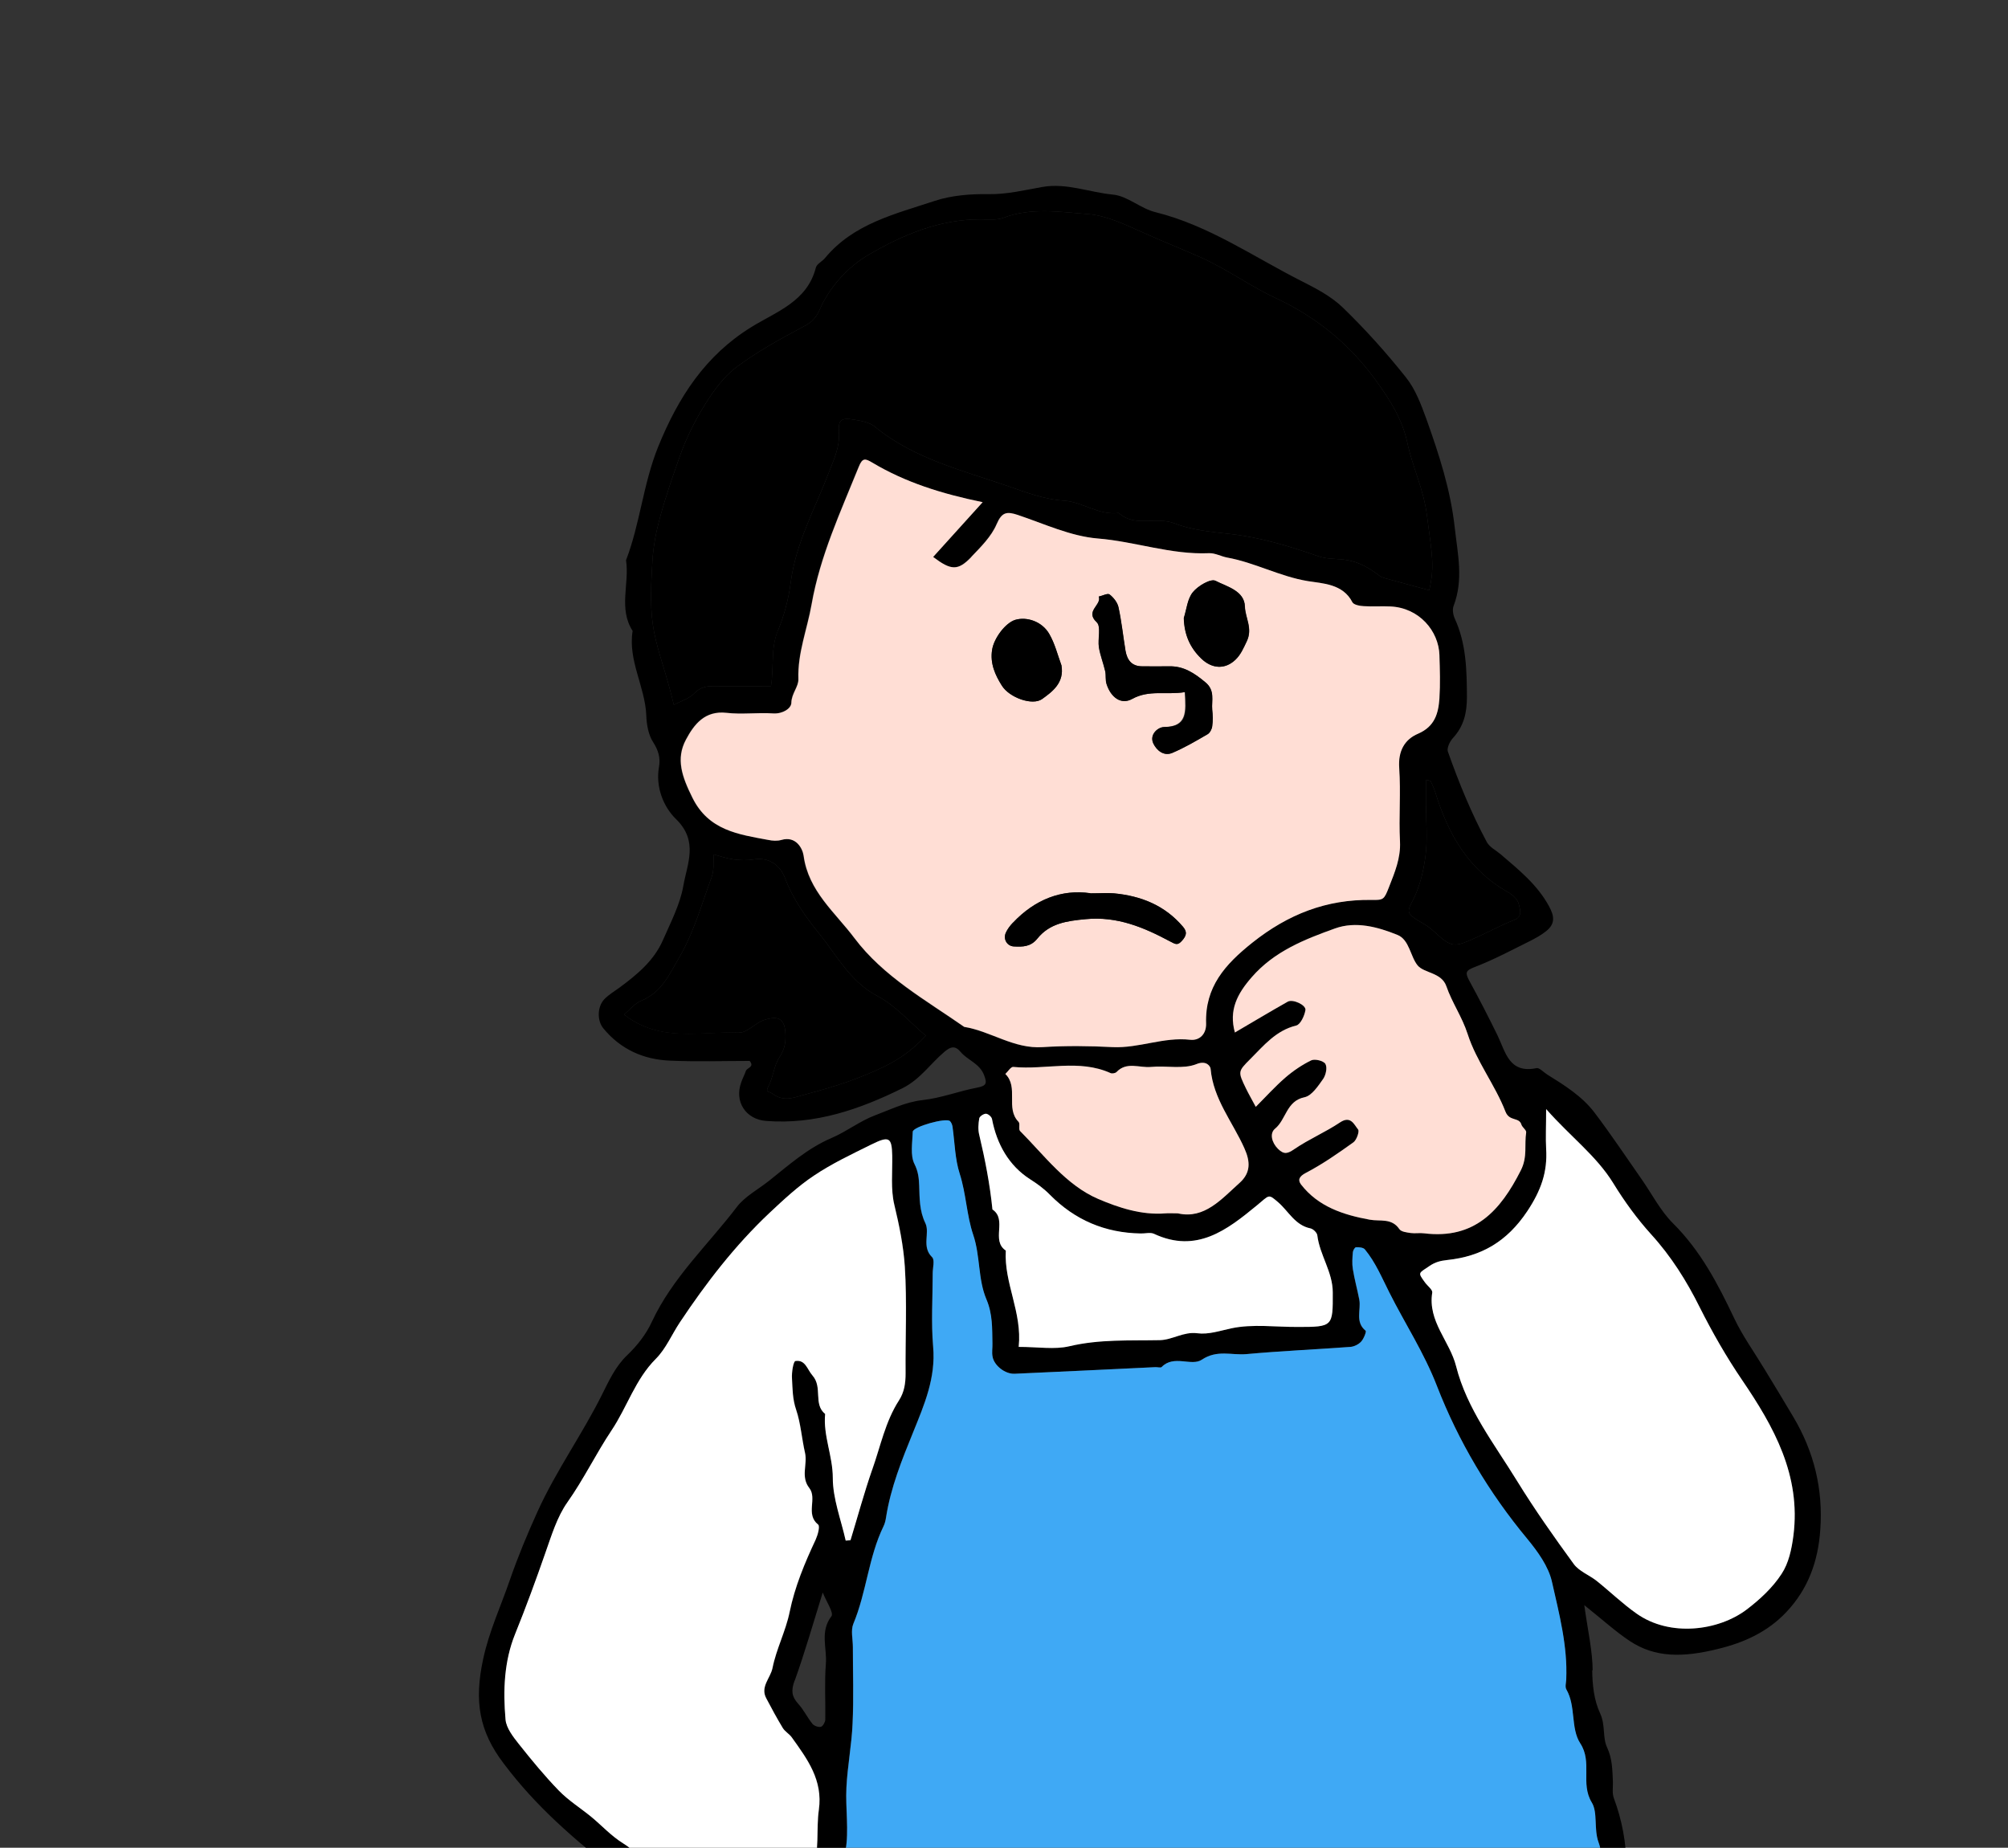 <?xml version="1.0" encoding="UTF-8"?>
<svg id="_レイヤー_2" data-name="レイヤー 2" xmlns="http://www.w3.org/2000/svg" xmlns:xlink="http://www.w3.org/1999/xlink" viewBox="0 0 133.82 123.15">
  <rect x="0" y="0" width="133.82" height="123.15" fill="#333333" stroke="none"/>
  <defs>
    <style>
      .cls-1 {
        fill: none;
      }

      .cls-2 {
        fill: #fff;
      }

      .cls-2, .cls-3, .cls-4, .cls-5 {
        fill-rule: evenodd;
      }

      .cls-4 {
        fill: #ffded5;
      }

      .cls-5 {
        fill: #3fa9f5;
      }

      .cls-6 {
        clip-path: url(#clippath);
      }
    </style>
    <clipPath id="clippath">
      <rect class="cls-1" width="133.82" height="123.15"/>
    </clipPath>
  </defs>
  <g id="_レイヤー_1-2" data-name="レイヤー 1">
    <g class="cls-6">
      <g>
        <path class="cls-3" d="M106.11,111.29c.01,1.02.12,2.03.53,2.91.36.77.15,1.61.46,2.26.36.78.35,1.51.39,2.29.01.36-.06.76.06,1.09.55,1.47.83,2.98.84,4.55,0,.34.16.67.24,1.01.21.8.64,1.62.58,2.4-.08.93.65,1.64.48,2.48-.19.99.3,1.83.51,2.7.37,1.54.75,3.08,1.2,4.6.62,2.11,1.9,4.03,1.94,6.32,1.51,2.93,1.48,6.22,2.06,9.35.55,2.98.43,6.08.52,9.14.07,2.52.01,5.04.01,7.56,0,4.45-.02,8.89.01,13.34,0,1.28-.65,2.14-1.5,2.94-1.51-.24-1.17.85-1.18,1.66-.01,2.59,0,5.19,0,7.78,0,.44.17,1-.03,1.31-.66,1.02-.49,2.13-.37,3.17.14,1.21-.5,2.23-.5,3.38,0,.92.26,1.89-.43,2.71.11,2.52-1.02,4.89-.9,7.41.02.41-.15.83-.23,1.22-.23,1.05-.36,2.22-.1,3.24.2.77,1.33.91,2.08,1.27.25.12.52.18.76.32,2.69,1.59,7.08,4.99,7.34,9.11.62.7.65,1.47.01,2.1-.61.6-1.07,1.33-1.97,1.67-2.57.98-5.27,1.41-7.95,1.69-2.71.28-5.49-.08-8.22.1-2.78.19-5.4-.57-8.07-1-1.15-.19-2.38-.5-3.5-1.2-1.31-.82-1.95-1.74-1.93-3.24.03-1.63,0-3.26,0-4.89,0-1.1-.38-2.04-.97-2.94-.22-.33-.45-.87-.33-1.16.8-1.9,1.13-3.9,1.26-5.91.14-2.16.71-4.28.5-6.48-.29-3.04.24-6.09-.39-9.17-.43-2.09-.22-4.31-.41-6.48-.19-2.14-.58-4.26-.62-6.48-2.59,0-5.1,0-7.61,0-1.04,0-1.38.19-1.65,1.18-1.29,4.88-3.81,9.24-5.78,13.84-.76,1.77-1.65,3.47-2.59,5.15-1.13,2.04-2.1,4.17-3.22,6.22-.57,1.04-1.27,2.02-2,2.95-1.04,1.33-2.16,2.59-3.22,3.83,1.17.89,2.23,1.86,3.44,2.56,1.11.63,1.76,1.79,2.81,2.34,1.38.72,1.98,1.91,2.61,3.15.64,1.26.58,2.97-.22,3.59-1.49,1.16-3.21,1.97-5.04,2.28-2.1.36-11.79-.08-14.26-.4-.07-.01-.18.03-.22,0-.66-.66-1.51-.51-2.26-.41-.92.13-1.64-.43-2.49-.47-.92-.04-1.8-.02-2.73-.38-.87-.33-1.92-.2-2.92-.46-2.23-.57-3.95-2.22-4.18-4.44-.04-.43.06-.95-.14-1.27-.62-.97-.13-2.01-.3-2.99.85-.87.28-1.95.44-2.93.17-.97.51-1.98.39-2.92-.11-.85-.12-1.47.45-2.16.52-.63.88-1.4,1.28-2.13,2.17-4,3.7-8.25,5.01-12.6.61-2.05,1.17-4.11,1.79-6.15.48-1.58,1.04-3.13,1.53-4.7.14-.47.18-.97.23-1.46,0-.04-.33-.18-.36-.15-.42.45-.76.31-1.08-.1-.26-.33-.69-.66-.72-1.02-.09-1.1-.3-2.33.08-3.28.33-.82.13-1.57.35-2.3.22-.75.5-1.45.44-2.27-.14-1.96.75-3.84.44-5.82-.02-.12.06-.27.1-.4.49-1.33.76-2.77.71-4.12-.07-2.2.72-4.3.51-6.49,0-.07-.03-.17,0-.22.71-.89.49-1.96.4-2.93-.1-1.05.39-1.95.49-2.93.14-1.35-.04-2.87.54-3.99.5-.95-.22-2.11.79-2.8,0-1.04,0-2.08,0-3.11,0-.44-.18-1.06.04-1.3.75-.79.24-1.69.4-2.52.16-.83.48-1.67.41-2.48-.11-1.27.41-2.38.62-3.55.32-1.76.41-1.95-.95-2.8-.88-.55-1.86-.94-2.69-1.54-1.05-.76-1.99-1.65-2.97-2.5-1.15-.99-2.21-2.1-3.45-2.96-1.59-1.11-3.07-2.34-4.47-3.65-1.27-1.19-2.44-2.46-3.5-3.87-1.64-2.15-1.98-4.15-1.37-6.97.4-1.86,1.18-3.52,1.78-5.27.54-1.56,1.17-3.07,1.85-4.57,1.23-2.71,2.97-5.13,4.29-7.78.47-.94.9-1.89,1.7-2.65.65-.62,1.25-1.39,1.62-2.2,1.37-2.94,3.74-5.13,5.66-7.65.54-.71,1.42-1.17,2.15-1.75,1.32-1.05,2.57-2.17,4.16-2.85,1.01-.43,1.9-1.14,2.92-1.52,1.02-.38,2.01-.88,3.15-1.01,1.23-.13,2.42-.6,3.64-.83.61-.12.68-.27.46-.84-.3-.78-1.09-.98-1.56-1.54-.37-.44-.67-.36-1.09,0-.93.79-1.6,1.82-2.77,2.41-2.89,1.43-5.83,2.44-9.1,2.19-1.35-.1-2.14-1.28-1.66-2.58.09-.26.22-.5.31-.76.08-.21.59-.25.25-.66-1.76,0-3.54.06-5.31-.02-1.76-.07-3.29-.75-4.44-2.15-.43-.52-.41-1.45.07-1.95.29-.3.67-.52,1.01-.77,1.16-.86,2.28-1.78,2.88-3.14.52-1.19,1.15-2.39,1.37-3.64.25-1.46,1.03-2.97-.49-4.45-.82-.8-1.38-2.12-1.13-3.5.1-.56-.04-1.08-.39-1.62-.32-.49-.44-1.18-.46-1.79-.08-1.92-1.23-3.66-.91-5.63-.96-1.49-.2-3.15-.44-4.71.94-2.45,1.14-5.08,2.14-7.56,1.35-3.32,3.15-6.09,6.21-7.98,1.68-1.04,3.72-1.7,4.3-3.96.06-.25.42-.41.61-.64,1.9-2.3,4.69-2.94,7.31-3.81,1.12-.37,2.39-.47,3.58-.45,1.24.02,2.41-.27,3.6-.48,1.61-.28,3.13.36,4.7.51.97.09,1.84.93,2.83,1.17,3.54.88,6.5,2.95,9.67,4.56.99.5,2.02,1.03,2.8,1.78,1.51,1.46,2.93,3.04,4.24,4.69.62.78,1,1.8,1.35,2.76.84,2.36,1.61,4.7,1.89,7.25.2,1.78.59,3.46-.08,5.21-.09.24-.03.59.08.84.77,1.67.8,3.44.81,5.23,0,1.06-.21,1.95-.94,2.74-.2.22-.41.66-.33.89.73,2.07,1.56,4.1,2.6,6.04.18.33.6.54.91.8,1.2,1.03,2.43,2.01,3.22,3.45.39.7.42,1.2-.18,1.68-.32.26-.69.46-1.06.65-1.23.61-2.44,1.26-3.72,1.75-.6.23-.62.38-.35.89.66,1.21,1.29,2.43,1.89,3.66.54,1.12.77,2.56,2.6,2.18.19-.04.46.27.7.42,1.16.72,2.33,1.45,3.16,2.54,1.1,1.45,2.11,2.97,3.16,4.47.68.98,1.24,2.08,2.07,2.91,1.84,1.83,2.99,4.03,4.08,6.33.56,1.18,1.34,2.26,2.02,3.39.65,1.07,1.3,2.13,1.93,3.2,1.37,2.31,1.98,4.79,1.79,7.49-.14,2.11-.81,3.97-2.27,5.51-1.24,1.31-2.78,2.02-4.55,2.45-2.33.58-4.2.59-5.88-.53-.95-.63-1.8-1.41-3.03-2.39.24,1.72.55,3.05.56,4.38ZM114.59,178.14c-.86-6.74-.26-13.51-.44-20.26-.62-1.68-.15-3.48-.51-5.14-.64-2.97-.7-6.1-2.11-8.89-.02-2.29-1.45-4.15-1.95-6.32-.36-1.53-.83-3.06-1.17-4.61-.18-.81-.81-1.56-.49-2.47.32-.91-.48-1.61-.46-2.48.02-.85-.35-1.65-.52-2.46-.19-.91-.11-1.88-.41-2.7-.34-.92-.04-2-.46-2.68-.77-1.27.06-2.67-.76-3.93-.66-1.01-.28-2.47-.93-3.6-.1-.17-.02-.44-.01-.66.1-2.23-.47-4.38-.95-6.51-.23-1.03-.95-2.02-1.64-2.86-2.56-3.08-4.59-6.5-6.02-10.18-.86-2.23-2.13-4.16-3.18-6.25-.5-.99-.92-2.01-1.63-2.87-.11-.13-.39-.15-.59-.14-.08,0-.2.21-.21.34-.03.37-.06.75,0,1.11.11.69.3,1.36.43,2.04.13.68-.3,1.48.42,2.07.07.05-.12.53-.29.72-.17.19-.47.34-.72.36-2.31.17-4.62.27-6.93.48-.98.09-1.95-.31-2.97.37-.69.47-1.87-.35-2.68.49-.07.07-.29,0-.43.01-3.12.15-6.25.3-9.37.44-.63.03-1.36-.54-1.47-1.13-.06-.29,0-.59-.01-.89-.02-1,.02-1.95-.4-2.94-.57-1.34-.4-2.88-.88-4.3-.44-1.3-.47-2.73-.9-4.07-.32-.99-.33-2.09-.48-3.14-.02-.13-.08-.28-.17-.37-.27-.24-2.46.37-2.48.71-.02.73-.18,1.57.12,2.16.25.5.29.94.31,1.43.03.85.01,1.67.41,2.5.32.66-.27,1.57.45,2.27.19.18.04.71.04,1.08,0,1.63-.11,3.27.03,4.89.18,2.08-.58,3.84-1.33,5.69-.75,1.84-1.5,3.7-1.81,5.69-.03.2-.08.41-.17.59-1,2.06-1.13,4.4-2.01,6.5-.18.44-.03,1.02-.03,1.54,0,1.7.06,3.41-.02,5.11-.06,1.42-.34,2.84-.41,4.26-.07,1.4.18,2.85-.06,4.21-.44,2.52-1.01,5.04-1.78,7.48-.5,1.59-.84,3.2-1.28,4.8-.56,2.06-.79,4.16-1,6.29-.16,1.57-.12,3.17-.39,4.71-.32,1.84-.58,3.71-1.17,5.5-.04.13-.1.26-.11.4-.15,1.86-.19,3.75-.48,5.59-.25,1.59-.18,3.23-.79,4.77-.18.45-.12,1.03-.05,1.53.27,1.98-.52,3.86-.46,5.82-.74,1.05-.32,2.24-.46,3.37-.08.69-.29,1.36-.43,2.04-.13.61.31,1.34-.35,1.86-.05.04-.09.12-.09.18-.15,2.01-.32,4.02-.44,6.04-.04.66.39,1.04.89.73.82-.51,1.67-.28,2.5-.43,5.03-.93,10.11-.24,15.16-.4,1.49-.05,2.98.33,4.48.4,1.55.07,3.11,0,4.67.02,1.36.02,2.61-.5,3.92-.73.42-.07.9-.27,1.26-.14,2.5.93,5.08.17,7.6.42,1.99-.95,3.77.32,5.62.6,1.6.24,3.12,1.01,4.7,1.5.4.13.85.11,1.28.12,1.11.01,2.22-.04,3.33.02,1.09.06,2.11-.19,3.16-.43,1.02-.24,2.18.28,3.14-.47,1.83.32,3.51-.73,5.32-.42.09-2.23.81-4.26.54-6.37ZM65.47,33.47c-2.73-.56-5.15-1.32-7.36-2.64-.46-.28-.65-.34-.9.29-1.21,3-2.57,5.92-3.14,9.16-.29,1.66-.94,3.24-.88,4.98.02.51-.46.96-.47,1.59,0,.36-.58.74-1.21.7-1.03-.07-2.08.08-3.11-.04-1.45-.17-2.16.77-2.7,1.78-.69,1.28-.27,2.47.43,3.88,1.08,2.18,3.06,2.44,5.05,2.81.29.05.61.08.88,0,.97-.29,1.42.57,1.48,1.06.32,2.37,2.11,3.78,3.39,5.49,1.92,2.56,4.73,4.12,7.31,5.91,1.78.3,3.31,1.48,5.23,1.35,1.55-.1,3.11-.08,4.67,0,1.75.09,3.39-.69,5.16-.49.62.07,1.08-.38,1.06-1.08-.08-2.44,1.26-3.94,3.08-5.39,2.38-1.89,4.94-2.9,7.96-2.85.78.01.82,0,1.15-.86.38-.98.79-1.93.73-3.04-.08-1.63.06-3.27-.05-4.89-.08-1.12.34-1.91,1.26-2.29,1.11-.47,1.36-1.35,1.42-2.35.07-.96.04-1.93,0-2.89-.04-1.61-1.35-3.16-3.26-3.24-.59-.03-1.19.02-1.78-.02-.26-.02-.67-.09-.76-.26-.63-1.24-2-1.25-2.97-1.41-1.88-.31-3.53-1.24-5.38-1.57-.41-.07-.81-.3-1.21-.29-2.53.11-4.91-.78-7.41-.98-1.81-.15-3.57-.98-5.33-1.57-.73-.24-1.06-.21-1.41.62-.35.82-1.05,1.52-1.69,2.18-.9.94-1.36.9-2.55,0,1.05-1.17,2.11-2.34,3.3-3.65ZM51.84,42.04c.41-.99.72-2.14.85-3.18.34-2.68,1.63-4.96,2.56-7.4.32-.83.72-1.66.66-2.63-.06-.86.15-1,1.01-.86.47.08,1.01.17,1.36.45,2.58,2.13,5.76,2.9,8.81,3.95,1.23.42,2.45.91,3.84,1,1.2.08,2.31.99,3.63.82,1.07.98,2.46.21,3.71.69,1.12.44,2.45.57,3.73.71,1.97.22,3.93.81,5.82,1.47.59.21,1.12.17,1.68.23.82.09,1.52.38,2.43,1.08.2.16.5.19.75.27.86.24,1.73.47,2.57.7.37-1.63.19-2.34-.16-5.04-.22-1.7-.96-3.19-1.3-4.79-.34-1.59-1.17-2.86-2.02-4.05-1.72-2.41-3.94-4.28-6.72-5.58-1.73-.8-3.31-1.97-5.08-2.75-1.25-.55-2.52-1.06-3.77-1.62-1.19-.53-2.46-1.15-3.68-1.24-1.85-.14-3.78-.46-5.63.24-.45.17-1,.12-1.51.11-2.74-.02-5.21,1.03-7.46,2.34-1.38.8-2.62,2.13-3.3,3.69-.26.59-.55.84-1.08,1.12-1.52.81-3.05,1.65-4.44,2.68-.83.62-1.5,1.53-2.06,2.42-.69,1.1-1.29,2.28-1.72,3.5-.48,1.36-.96,2.73-1.33,4.1-.25.9-.45,1.92-.51,2.9-.08,1.4-.17,2.83.02,4.21.2,1.42.72,2.8,1.1,4.2.11.4.21.8.31,1.2.46-.25,1.01-.41,1.36-.77.42-.43.84-.49,1.37-.48,1.24.02,2.48,0,3.74,0,.21-1.31-.03-2.51.46-3.71ZM58.94,218.22c.58.03,1.27-.55,1.77-1,2.24-2.02,3.99-4.39,5.47-7.05,1.51-2.71,3.03-5.4,4.43-8.17.68-1.34,1.27-2.73,1.89-4.1.6-1.31,1.2-2.62,1.8-3.92,1.19-2.55,2.09-5.21,3.22-7.78.32-.73.19-.9-.62-.81-.69.08-1.36.39-2.04.41-1.85.06-3.76.31-5.54-.05-2.84-.58-5.67-.28-8.5-.36-2.81-.08-5.63-.02-8.44-.02-.3,0-.64-.1-.88.02-.9.45-2.05.43-2.33,1.91-.39,2.01-1.03,4-1.83,5.89-.55,1.29-.38,2.77-1.21,3.94.21,1.78-.89,3.2-1.42,4.75-.58,1.68-.86,3.47-1.7,5.07-.8,1.51-1.48,3.09-2.23,4.63-.33.69-.72,1.34-1.21,1.96-.86,1.1-.48,2.07.88,2.5,1.12.35,2.26.65,3.41.89,1.86.39,3.68,1.01,5.62.92.72.83,1.76.07,2.47.46.77.42,1.51.36,2.63.42,1.23-.15,2.75-.6,4.37-.53ZM58.14,97.94c.55-1.55.87-3.19,1.77-4.59.37-.57.45-1.16.45-1.82-.02-2.37.1-4.74-.05-7.1-.09-1.38-.37-2.76-.7-4.13-.25-1.04-.12-2.18-.14-3.28-.03-1.22-.2-1.33-1.41-.73-1.29.64-2.61,1.26-3.8,2.06-1.07.71-2.03,1.61-2.97,2.49-2.3,2.17-4.22,4.66-5.97,7.29-.54.81-.93,1.76-1.6,2.43-1.38,1.38-1.92,3.23-2.96,4.78-1.04,1.56-1.85,3.25-2.94,4.79-.69.98-1.06,2.22-1.47,3.38-.63,1.81-1.29,3.61-2.01,5.39-.74,1.83-.81,3.78-.64,5.71.05.56.5,1.14.88,1.62.85,1.07,1.72,2.13,2.67,3.11.64.66,1.44,1.16,2.15,1.74.72.59,1.32,1.27,2.14,1.78,1.07.67,1.9,1.73,2.97,2.49,1.74,1.24,3.32,2.72,5,4.04.82.64,1.72,1.18,2.62,1.71.11.06.54-.16.62-.35.44-.94.42-2,.85-2.98.41-.94.19-2.13.55-3.1.5-1.35.24-2.71.43-4.05.28-1.98-.77-3.38-1.8-4.82-.17-.24-.46-.39-.61-.64-.39-.65-.75-1.31-1.1-1.98-.4-.76.28-1.33.42-2,.25-1.27.88-2.46,1.14-3.73.35-1.71,1.01-3.28,1.74-4.84.14-.31.3-.89.16-1-.86-.69-.04-1.74-.59-2.44-.58-.74-.11-1.57-.28-2.33-.22-.96-.29-1.99-.59-2.87-.25-.73-.24-1.4-.28-2.09-.03-.4.09-1.15.23-1.17.67-.1.78.56,1.14.97.69.79.03,1.9.84,2.56-.14,1.45.51,2.79.51,4.26,0,1.39.55,2.79.86,4.18.1,0,.2-.02.3-.03.48-1.57.91-3.17,1.45-4.72ZM111.46,197.12c.1-1.18-.26-2.46.08-3.53.59-1.88.25-3.75.38-5.61.02-.36.05-.75-.07-1.08-.09-.25-.39-.41-.6-.61-.78.97-1.98.04-2.86.62-.22.15-.52.26-.78.25-2.78-.2-5.48.73-8.27.49-1.42-.12-2.73-.56-4.07-.92-.29-.76-1.04-.3-1.54-.59-.4-.23-.95-.19-1.42-.31-.33-.08-.64-.24-.97-.34-.91-.29-1.24-.11-1.19.79.11,2.24.29,4.47.43,6.71.78,1.04.42,2.24.43,3.37.02,4.17.76,8.31.47,12.49-.07.99-.08,1.95-.39,2.95-.29.95.31,2.29-.16,3.03-.59.94.15,2.05-.75,2.85-.26.23-.09,1-.02,1.51.03.17.51.45.52.43.72-.76,1.38.14,2.1.07,2.44-.27,4.94-.17,7.36-.56,1.21-.2,2.4-.28,3.6-.39,1.2-.11,2.35-.57,3.6-.45.37.03.77-.26,1.15-.42.58-.24.24-.76.31-1.14.48-2.52.42-5.14.99-7.61.48-2.11.48-4.31,1.21-6.37.21-.59.03-1.32.03-1.99-.05,0-.09-.02-.14-.03.2-1.19.47-2.37.56-3.57ZM103.04,76.56c.1,1.56-.35,2.8-1.26,4.17-1.35,2.02-3.05,3.01-5.34,3.25-.44.05-.78.13-1.18.4-.73.5-.79.41-.29,1.1.17.23.51.48.48.67-.31,1.92,1.17,3.24,1.59,4.91.72,2.85,2.55,5.18,4.06,7.64,1.17,1.9,2.46,3.73,3.78,5.54.35.48,1.02.73,1.52,1.12.89.71,1.72,1.52,2.66,2.18,2.24,1.59,5.48,1.15,7.35-.27.88-.67,1.73-1.46,2.32-2.37.47-.71.67-1.63.79-2.56.51-4.02-1.31-7.26-3.42-10.36-1.06-1.56-1.98-3.17-2.82-4.84-.88-1.77-1.91-3.41-3.25-4.88-.94-1.04-1.78-2.2-2.51-3.39-1.13-1.84-2.85-3.1-4.48-4.95,0,1.18-.04,1.91,0,2.64ZM38.93,226.96c.31.5.52.87,1.09,1.12.96.42,1.89.84,2.98.89.69.03,1.35.31,2.04.41.76.12,1.51-.06,2.3.39.56.32,1.54-.16,2.17.11,1.42.6,2.99-.03,4.24.49,1.32.55,2.64-.07,3.8.48,1.29.6,2.59.23,3.87.28.75.03,1.5-.33,2.26-.4.81-.07,1.66.12,2.44-.05.92-.21,1.83-.61,2.65-1.09,1.07-.63,1.08-1.29.58-2.58-.45-1.16-1.35-1.96-2.26-2.59-1.74-1.21-3.14-2.84-5.05-3.87-1.01-.54-1.67-1.18-3.02-.6-1,.43-2.33.09-3.52.09-.96,0-1.93.07-2.89-.02-.91-.08-1.81.29-2.75-.36-.7-.48-1.88.37-2.66-.51-1.71.03-3.32-.56-4.97-.87-.9-.17-1.73-.42-2.54-.85-.64-.34-1.06,0-1.14.69-.18,1.49-.39,2.98-.58,4.46.13,1.52.11,2.98.97,4.36ZM91.01,225.67c.08,1.33.03,2.66.01,3.99,0,.62.36.92.88,1.07,1.86.54,3.74.99,5.66,1.36,4.51.87,9.06.42,13.58.34,2.44-.05,4.99-.45,7.26-1.68,1.22-.67,1.21-.62.83-1.85-.41-1.34-.85-2.64-1.88-3.67-.18-.18-.17-.63-.34-.7-1.36-.54-1.91-2.07-3.13-2.64-1.09-.51-1.96-1.32-3.03-1.79-1.1-.47-2.25-.9-3.44-.19-.12.07-.25.12-.39.14-1.71.15-3.43.28-5.14.46-1.05.11-2.09.35-3.15.42-1.03.07-2.14-.21-3.08.08-.85.27-1.65.36-2.5.37-.8.01-1.61,0-2.64,0,.2,1.59.42,2.93.51,4.27ZM85.81,66.76c.34-.19,1.23.22,1.18.56-.06.38-.33.96-.61,1.03-1.36.33-2.17,1.34-3.07,2.24-.83.83-.82.84-.28,1.96.18.37.39.73.65,1.22.65-.65,1.27-1.34,1.96-1.94.52-.45,1.12-.86,1.74-1.16.24-.11.82.03.94.24.14.24.03.74-.15,1-.34.48-.76,1.12-1.24,1.22-1.22.25-1.22,1.49-1.97,2.1-.36.3-.23.91.2,1.34.41.4.65.32,1.1.01.97-.66,2.06-1.12,3.03-1.77.72-.48.94.14,1.21.47.1.12-.1.71-.32.86-1.02.73-2.05,1.45-3.16,2.03-.46.24-.55.48-.32.78,1.15,1.48,2.82,2.02,4.57,2.34.7.13,1.46-.13,1.98.63.12.18.49.22.76.26.29.04.59-.02.89.02,3.35.41,5.08-1.49,6.45-4.21.45-.9.22-1.69.35-2.52.02-.15-.26-.33-.32-.52-.15-.51-.8-.19-1.06-.86-.69-1.78-1.94-3.36-2.52-5.17-.37-1.15-1.04-2.09-1.42-3.19-.32-.92-1.47-.86-1.91-1.38-.49-.59-.55-1.72-1.35-2.04-1.31-.53-2.77-.93-4.16-.43-2.03.73-4.05,1.52-5.55,3.25-.96,1.1-1.54,2.19-1.12,3.69,1.2-.7,2.36-1.4,3.55-2.07ZM71.25,89.73c2.01-.48,4.03-.37,6.05-.41.84-.02,1.58-.58,2.49-.46.76.1,1.52-.17,2.28-.33,1.42-.3,2.95-.08,4.43-.09,2.33,0,2.33-.03,2.32-2.3,0-1.37-.87-2.49-1.03-3.81-.02-.17-.27-.42-.46-.46-1.03-.21-1.46-1.15-2.16-1.75-.66-.56-.55-.49-1.41.22-1.98,1.63-4.02,3.22-6.86,1.89-.24-.11-.59-.01-.88-.02-2.37-.04-4.38-.89-6.05-2.58-.38-.39-.84-.73-1.33-1.04-1.4-.9-2.21-2.33-2.53-4.01-.03-.15-.26-.35-.41-.35-.15,0-.42.18-.44.31-.06.36-.09.75,0,1.1.39,1.64.71,3.29.88,4.97,1.01.68-.12,2.06.89,2.74-.13,2.16,1.1,4.11.86,6.41,1.31,0,2.4.19,3.38-.04ZM49.26,68.82c.53.02,1.06-.63,1.64-.83,1.08-.36,1.45-.02,1.45,1.11,0,.53-.12.93-.42,1.39-.36.56-.4,1.31-.72,1.91-.23.45.04.32.25.48.81.61,1.48.25,2.33.03,1.74-.46,3.41-.99,5.05-1.78,1.07-.51,1.95-1.13,2.86-2.1-1.07-.9-2.02-2.01-3.22-2.64-1.83-.97-2.7-2.7-3.89-4.17-.91-1.12-1.75-2.31-2.28-3.71-.31-.81-1.02-1.4-2.08-1.23-.43.07-.89.06-1.33,0-.45-.06-.89-.21-1.33-.33-.04.5.03,1.04-.14,1.5-.67,1.8-1.16,3.64-2.15,5.34-.69,1.18-1.18,2.35-2.55,2.91-.44.18-.78.62-1.14.92,2.43,1.88,5.11,1.11,7.66,1.19ZM82.61,78.84c.74-.67.73-1.4.32-2.31-.78-1.75-2.07-3.27-2.25-5.29-.01-.16-.27-.59-.94-.32-.89.36-2.02.09-3.03.19-.76.08-1.62-.38-2.3.34-.08.08-.3.12-.4.07-2.11-.95-4.32-.2-6.48-.41-.16-.02-.35.3-.53.47.91.89-.01,2.28.88,3.19.12.12-.02.49.1.61,1.63,1.64,3.07,3.61,5.21,4.53,1.36.58,2.89,1.09,4.48.96.22-.02.44,0,.85,0,1.73.37,2.85-.94,4.07-2.04ZM95.03,53.51c0,1.18.12,2.38-.03,3.54-.14,1.08-.42,2.2-.94,3.14-.31.56-.17.72.16.97.39.29.86.48,1.21.8,1.37,1.24,1.36,1.26,3.22.4.75-.34,1.47-.74,2.23-1.03.65-.24.4-.76.33-1.09-.06-.3-.42-.61-.73-.79-2.62-1.48-3.97-3.86-4.82-6.62-.08-.26-.2-.51-.31-.76-.02-.03-.1-.03-.32-.1v1.53ZM52.95,112.02c-.23.65-.2,1.04.24,1.53.37.4.61.92.96,1.35.11.13.39.23.56.19.13-.04.28-.3.29-.47.02-1.25-.06-2.5.04-3.74.08-1.04-.41-2.14.37-3.16.17-.23-.34-.97-.58-1.58-.66,2.12-1.2,4.02-1.87,5.88Z"/>
        <path class="cls-5" d="M114.06,184.51c.09-2.23.81-4.26.54-6.37-.86-6.74-.26-13.51-.44-20.26-.62-1.68-.15-3.48-.51-5.14-.64-2.97-.7-6.1-2.11-8.89-.02-2.29-1.45-4.15-1.95-6.32-.36-1.53-.83-3.06-1.17-4.61-.18-.81-.81-1.56-.49-2.47.32-.91-.48-1.61-.46-2.48.02-.85-.35-1.65-.52-2.46-.19-.91-.11-1.88-.41-2.7-.34-.92-.04-2-.46-2.68-.77-1.27.06-2.67-.76-3.93-.66-1.01-.28-2.47-.93-3.6-.1-.17-.02-.44-.01-.66.1-2.23-.47-4.38-.95-6.51-.23-1.03-.95-2.02-1.64-2.86-2.56-3.08-4.59-6.5-6.02-10.18-.86-2.23-2.13-4.16-3.18-6.25-.5-.99-.92-2.01-1.63-2.87-.11-.13-.39-.15-.59-.14-.08,0-.2.21-.21.34-.03.37-.06.75,0,1.11.11.69.3,1.36.43,2.04.13.68-.3,1.48.42,2.07.07.05-.12.53-.29.72-.17.19-.47.34-.72.36-2.31.17-4.62.27-6.93.48-.98.09-1.95-.31-2.97.37-.69.47-1.87-.35-2.68.49-.07.07-.29,0-.43.01-3.12.15-6.25.3-9.37.44-.63.03-1.36-.54-1.47-1.13-.06-.29,0-.59-.01-.89-.02-1,.02-1.95-.4-2.94-.57-1.34-.4-2.88-.88-4.3-.44-1.3-.47-2.73-.9-4.07-.32-.99-.33-2.09-.48-3.14-.02-.13-.08-.28-.17-.37-.27-.24-2.46.37-2.48.71-.02.73-.18,1.57.12,2.16.25.5.29.94.31,1.43.03.85.01,1.67.41,2.5.32.66-.27,1.57.45,2.27.19.18.04.71.04,1.08,0,1.63-.11,3.27.03,4.89.18,2.08-.58,3.84-1.33,5.69-.75,1.84-1.5,3.7-1.81,5.69-.03.2-.08.41-.17.59-1,2.06-1.13,4.4-2.01,6.5-.18.44-.03,1.02-.03,1.54,0,1.7.06,3.41-.02,5.11-.06,1.42-.34,2.84-.41,4.26-.07,1.4.18,2.85-.06,4.21-.44,2.52-1.01,5.04-1.78,7.48-.5,1.59-.84,3.2-1.28,4.8-.56,2.06-.79,4.16-1,6.29-.16,1.57-.12,3.17-.39,4.71-.32,1.84-.58,3.71-1.17,5.5-.04.13-.1.26-.11.4-.15,1.86-.19,3.75-.48,5.59-.25,1.59-.18,3.23-.79,4.77-.18.45-.12,1.03-.05,1.53.27,1.98-.52,3.86-.46,5.82-.74,1.05-.32,2.24-.46,3.37-.08.69-.29,1.36-.43,2.04-.13.61.31,1.34-.35,1.86-.05.04-.09.12-.09.18-.15,2.01-.32,4.02-.44,6.04-.04.66.39,1.04.89.73.82-.51,1.67-.28,2.5-.43,5.03-.93,10.11-.24,15.16-.4,1.49-.05,2.98.33,4.48.4,1.55.07,3.11,0,4.67.02,1.36.02,2.61-.5,3.92-.73.42-.07.9-.27,1.26-.14,2.5.93,5.08.17,7.6.42,1.99-.95,3.77.32,5.62.6,1.6.24,3.12,1.01,4.7,1.5.4.13.85.11,1.28.12,1.11.01,2.22-.04,3.33.02,1.09.06,2.11-.19,3.16-.43,1.02-.24,2.18.28,3.14-.47,1.83.32,3.51-.73,5.32-.42Z"/>
        <path class="cls-4" d="M64.73,37.12c.64-.67,1.34-1.36,1.69-2.18.35-.82.69-.86,1.41-.62,1.76.59,3.52,1.42,5.33,1.57,2.49.2,4.88,1.09,7.41.98.4-.02.8.21,1.21.29,1.84.33,3.5,1.26,5.38,1.57.97.16,2.34.17,2.97,1.41.09.17.49.25.76.26.59.04,1.19-.01,1.78.02,1.91.09,3.21,1.63,3.26,3.24.03.96.06,1.93,0,2.89-.07,1-.31,1.87-1.42,2.35-.92.39-1.34,1.18-1.26,2.29.11,1.62-.03,3.26.05,4.89.06,1.11-.35,2.07-.73,3.04-.33.85-.37.87-1.15.86-3.01-.05-5.57.95-7.96,2.85-1.82,1.45-3.16,2.95-3.08,5.39.02.7-.44,1.15-1.06,1.08-1.76-.2-3.41.57-5.16.49-1.55-.08-3.12-.1-4.67,0-1.92.13-3.45-1.06-5.23-1.35-2.58-1.8-5.39-3.36-7.31-5.91-1.28-1.71-3.07-3.13-3.39-5.49-.07-.49-.51-1.34-1.48-1.06-.27.08-.6.06-.88,0-1.99-.37-3.97-.63-5.05-2.81-.7-1.41-1.12-2.59-.43-3.88.54-1.01,1.25-1.94,2.7-1.78,1.02.12,2.08-.03,3.11.04.63.04,1.2-.33,1.21-.7.01-.63.49-1.08.47-1.59-.06-1.74.59-3.32.88-4.98.57-3.24,1.93-6.16,3.14-9.16.25-.63.44-.56.9-.29,2.21,1.32,4.63,2.08,7.36,2.64-1.19,1.32-2.24,2.48-3.3,3.65,1.19.9,1.65.94,2.55,0ZM77.56,48.46c-.38,0-.99.49-.7,1.1.22.45.69.86,1.26.62.82-.35,1.59-.8,2.36-1.25.15-.09.28-.34.3-.53.05-.36.04-.74,0-1.1-.05-.62.2-1.28-.45-1.82-.73-.61-1.45-1.1-2.44-1.07-.59.01-1.18,0-1.77,0-.71,0-1.01-.42-1.12-1.04-.16-.97-.26-1.95-.47-2.91-.07-.31-.33-.64-.59-.84-.13-.1-.47.09-.72.14.21.57-.94.96-.14,1.71.31.28.06,1.11.15,1.68.09.54.3,1.06.42,1.59.06.28,0,.58.09.85.28.88.96,1.41,1.71.99,1.13-.62,2.25-.25,3.5-.45.08,1.31.18,2.33-1.42,2.32ZM67.51,61.49c-.19.2-.37.43-.48.68-.19.43.09.89.54.91.58.03,1.12.03,1.56-.52.82-1.02,1.95-1.18,3.23-1.3,2.1-.2,3.87.55,5.61,1.48.39.21.52.28.81-.05.28-.32.36-.57.06-.92-1.21-1.43-2.8-2.06-4.61-2.23-.44-.04-.88,0-1.55,0-1.91-.28-3.7.41-5.16,1.96ZM69.92,42.24c-.48-.82-1.48-1.15-2.25-.93-.67.2-1.43,1.23-1.55,1.99-.15.91.2,1.69.65,2.4.5.8,2.04,1.35,2.68.89.68-.49,1.49-1.08,1.29-2.24-.26-.71-.44-1.46-.82-2.11ZM80.07,43.9c.71.68,1.57.73,2.26.08.36-.34.54-.77.76-1.23.42-.87-.1-1.56-.12-2.32-.03-1.06-1.2-1.33-1.96-1.72-.31-.16-1.16.33-1.5.75-.37.44-.42,1.14-.61,1.73.03,1.11.41,1.98,1.17,2.71Z"/>
        <path class="cls-3" d="M51.38,45.75c.21-1.31-.03-2.51.46-3.71.41-.99.72-2.14.85-3.18.34-2.68,1.63-4.96,2.56-7.4.32-.83.72-1.66.66-2.63-.06-.86.15-1,1.01-.86.47.08,1.01.17,1.36.45,2.58,2.13,5.76,2.9,8.81,3.95,1.23.42,2.45.91,3.84,1,1.2.08,2.31.99,3.63.82,1.07.98,2.46.21,3.71.69,1.12.44,2.45.57,3.73.71,1.97.22,3.93.81,5.82,1.47.59.21,1.12.17,1.68.23.82.09,1.52.38,2.43,1.08.2.16.5.19.75.27.86.24,1.73.47,2.57.7.37-1.63.19-2.34-.16-5.04-.22-1.7-.96-3.19-1.3-4.79-.34-1.59-1.17-2.86-2.02-4.05-1.72-2.41-3.94-4.28-6.72-5.58-1.73-.8-3.31-1.97-5.08-2.75-1.25-.55-2.52-1.06-3.77-1.62-1.19-.53-2.46-1.15-3.68-1.24-1.85-.14-3.78-.46-5.63.24-.45.17-1,.12-1.51.11-2.74-.02-5.21,1.03-7.46,2.34-1.38.8-2.62,2.13-3.3,3.69-.26.59-.55.84-1.08,1.12-1.52.81-3.05,1.65-4.44,2.68-.83.62-1.5,1.53-2.06,2.42-.69,1.1-1.29,2.28-1.72,3.5-.48,1.36-.96,2.73-1.33,4.1-.25.9-.45,1.92-.51,2.9-.08,1.4-.17,2.83.02,4.21.2,1.42.72,2.8,1.1,4.2.11.4.21.8.31,1.2.46-.25,1.01-.41,1.36-.77.42-.43.84-.49,1.37-.48,1.24.02,2.48,0,3.74,0Z"/>
        <path class="cls-2" d="M56.68,102.66c.48-1.57.91-3.17,1.45-4.72.55-1.55.87-3.19,1.77-4.59.37-.57.45-1.16.45-1.82-.02-2.37.1-4.74-.05-7.1-.09-1.38-.37-2.76-.7-4.13-.25-1.04-.12-2.18-.14-3.28-.03-1.22-.2-1.33-1.41-.73-1.29.64-2.61,1.26-3.8,2.06-1.07.71-2.03,1.61-2.97,2.49-2.3,2.17-4.22,4.66-5.97,7.29-.54.81-.93,1.76-1.6,2.43-1.38,1.38-1.92,3.23-2.96,4.78-1.04,1.56-1.85,3.25-2.94,4.79-.69.98-1.06,2.22-1.47,3.38-.63,1.81-1.29,3.61-2.01,5.39-.74,1.83-.81,3.78-.64,5.71.05.56.5,1.14.88,1.62.85,1.07,1.72,2.13,2.67,3.11.64.66,1.44,1.16,2.15,1.74.72.59,1.32,1.27,2.14,1.78,1.07.67,1.9,1.73,2.97,2.49,1.74,1.24,3.32,2.72,5,4.04.82.64,1.72,1.18,2.62,1.71.11.06.54-.16.62-.35.44-.94.42-2,.85-2.98.41-.94.19-2.13.55-3.1.5-1.35.24-2.71.43-4.05.28-1.98-.77-3.38-1.8-4.82-.17-.24-.46-.39-.61-.64-.39-.65-.75-1.31-1.1-1.98-.4-.76.28-1.33.42-2,.25-1.27.88-2.46,1.14-3.73.35-1.71,1.01-3.28,1.74-4.84.14-.31.3-.89.16-1-.86-.69-.04-1.74-.59-2.44-.58-.74-.11-1.57-.28-2.33-.22-.96-.29-1.99-.59-2.87-.25-.73-.24-1.4-.28-2.09-.03-.4.09-1.15.23-1.17.67-.1.78.56,1.14.97.69.79.03,1.9.84,2.56-.14,1.45.51,2.79.51,4.26,0,1.39.55,2.79.86,4.18.1,0,.2-.02.3-.03Z"/>
        <path class="cls-2" d="M103.04,73.92c0,1.18-.04,1.91,0,2.64.1,1.56-.35,2.8-1.26,4.17-1.35,2.02-3.05,3.01-5.34,3.25-.44.05-.78.13-1.18.4-.73.5-.79.41-.29,1.1.17.23.51.48.48.67-.31,1.92,1.17,3.24,1.59,4.91.72,2.85,2.55,5.18,4.06,7.64,1.17,1.9,2.46,3.73,3.78,5.54.35.48,1.02.73,1.52,1.12.89.71,1.72,1.52,2.66,2.18,2.24,1.59,5.48,1.15,7.35-.27.88-.67,1.73-1.46,2.32-2.37.47-.71.67-1.63.79-2.56.51-4.02-1.31-7.26-3.42-10.36-1.06-1.56-1.98-3.17-2.82-4.84-.88-1.77-1.91-3.41-3.25-4.88-.94-1.04-1.78-2.2-2.51-3.39-1.13-1.84-2.85-3.1-4.48-4.95Z"/>
        <path class="cls-4" d="M82.27,68.83c1.2-.7,2.36-1.4,3.55-2.07.34-.19,1.23.22,1.18.56-.06.38-.33.96-.61,1.03-1.36.33-2.17,1.34-3.07,2.24-.83.83-.82.84-.28,1.96.18.37.39.73.65,1.22.65-.65,1.27-1.34,1.96-1.94.52-.45,1.12-.86,1.74-1.16.24-.11.82.03.94.24.14.24.03.74-.15,1-.34.48-.76,1.12-1.24,1.22-1.22.25-1.22,1.49-1.97,2.1-.36.3-.23.91.2,1.34.41.4.65.32,1.1.01.97-.66,2.06-1.12,3.03-1.77.72-.48.94.14,1.21.47.1.12-.1.71-.32.86-1.02.73-2.05,1.45-3.16,2.03-.46.24-.55.48-.32.78,1.15,1.48,2.82,2.02,4.57,2.34.7.13,1.46-.13,1.98.63.12.18.49.22.76.26.29.04.59-.02.89.02,3.35.41,5.08-1.49,6.45-4.21.45-.9.22-1.69.35-2.52.02-.15-.26-.33-.32-.52-.15-.51-.8-.19-1.06-.86-.69-1.78-1.94-3.36-2.52-5.17-.37-1.15-1.04-2.09-1.42-3.19-.32-.92-1.47-.86-1.91-1.38-.49-.59-.55-1.72-1.35-2.04-1.31-.53-2.77-.93-4.16-.43-2.03.73-4.05,1.52-5.55,3.25-.96,1.1-1.54,2.19-1.12,3.69Z"/>
        <path class="cls-2" d="M67.87,89.77c1.31,0,2.4.19,3.38-.04,2.01-.48,4.03-.37,6.05-.41.84-.02,1.58-.58,2.49-.46.76.1,1.52-.17,2.28-.33,1.42-.3,2.95-.08,4.43-.09,2.33,0,2.33-.03,2.32-2.3,0-1.37-.87-2.49-1.03-3.81-.02-.17-.27-.42-.46-.46-1.03-.21-1.46-1.15-2.16-1.75-.66-.56-.55-.49-1.41.22-1.98,1.63-4.02,3.22-6.86,1.89-.24-.11-.59-.01-.88-.02-2.37-.04-4.38-.89-6.05-2.58-.38-.39-.84-.73-1.33-1.04-1.4-.9-2.21-2.33-2.53-4.01-.03-.15-.26-.35-.41-.35-.15,0-.42.18-.44.31-.06.36-.09.75,0,1.1.39,1.64.71,3.29.88,4.97,1.01.68-.12,2.06.89,2.74-.13,2.16,1.1,4.11.86,6.41Z"/>
        <path class="cls-3" d="M41.6,67.63c2.43,1.88,5.11,1.11,7.66,1.19.53.02,1.06-.63,1.64-.83,1.08-.36,1.45-.02,1.45,1.11,0,.53-.12.93-.42,1.39-.36.56-.4,1.31-.72,1.91-.23.45.04.32.25.48.81.61,1.48.25,2.33.03,1.74-.46,3.41-.99,5.05-1.78,1.07-.51,1.95-1.13,2.86-2.1-1.07-.9-2.02-2.01-3.22-2.64-1.83-.97-2.7-2.7-3.89-4.17-.91-1.12-1.75-2.31-2.28-3.71-.31-.81-1.02-1.4-2.08-1.23-.43.07-.89.06-1.33,0-.45-.06-.89-.21-1.33-.33-.04.5.03,1.04-.14,1.5-.67,1.8-1.16,3.64-2.15,5.34-.69,1.18-1.18,2.35-2.55,2.91-.44.18-.78.62-1.14.92Z"/>
        <path class="cls-4" d="M78.54,80.88c1.73.37,2.85-.94,4.07-2.04.74-.67.73-1.4.32-2.31-.78-1.75-2.07-3.27-2.25-5.29-.01-.16-.27-.59-.94-.32-.89.36-2.02.09-3.03.19-.76.08-1.62-.38-2.3.34-.08.08-.3.12-.4.07-2.11-.95-4.32-.2-6.48-.41-.16-.02-.35.3-.53.47.91.89-.01,2.28.88,3.19.12.12-.02.49.1.61,1.63,1.64,3.07,3.61,5.21,4.53,1.36.58,2.89,1.09,4.48.96.22-.02.44,0,.85,0Z"/>
        <path class="cls-3" d="M95.03,51.98v1.53c0,1.18.12,2.38-.03,3.54-.14,1.08-.42,2.2-.94,3.14-.31.56-.17.72.16.97.39.29.86.48,1.21.8,1.37,1.24,1.36,1.26,3.22.4.75-.34,1.47-.74,2.23-1.03.65-.24.4-.76.33-1.09-.06-.3-.42-.61-.73-.79-2.62-1.48-3.97-3.86-4.82-6.62-.08-.26-.2-.51-.31-.76-.02-.03-.1-.03-.32-.1Z"/>
        <path class="cls-3" d="M78.99,46.14c.08,1.31.18,2.33-1.42,2.32-.38,0-.99.49-.7,1.1.22.45.69.86,1.26.62.82-.35,1.59-.8,2.36-1.25.15-.09.28-.34.3-.53.05-.36.04-.74,0-1.1-.05-.62.2-1.28-.45-1.82-.73-.61-1.45-1.1-2.44-1.07-.59.01-1.18,0-1.77,0-.71,0-1.01-.42-1.12-1.04-.16-.97-.26-1.95-.47-2.91-.07-.31-.33-.64-.59-.84-.13-.1-.47.09-.72.14.21.57-.94.96-.14,1.71.31.28.06,1.11.15,1.68.09.54.3,1.06.42,1.59.06.28,0,.58.09.85.28.88.96,1.41,1.71.99,1.13-.62,2.25-.25,3.5-.45Z"/>
        <path class="cls-3" d="M72.67,59.53c-1.91-.28-3.7.41-5.16,1.96-.19.2-.37.43-.48.68-.19.43.09.89.54.91.58.03,1.12.03,1.56-.52.82-1.02,1.95-1.18,3.23-1.3,2.1-.2,3.87.55,5.61,1.48.39.21.52.28.81-.05.28-.32.36-.57.06-.92-1.21-1.43-2.8-2.06-4.61-2.23-.44-.04-.88,0-1.55,0Z"/>
        <path class="cls-3" d="M70.74,44.35c-.26-.71-.44-1.46-.82-2.11-.48-.82-1.48-1.15-2.25-.93-.67.2-1.43,1.23-1.55,1.99-.15.91.2,1.69.65,2.4.5.8,2.04,1.35,2.68.89.68-.49,1.49-1.08,1.29-2.24Z"/>
        <path class="cls-3" d="M78.89,41.19c.03,1.11.41,1.98,1.17,2.71.71.68,1.57.73,2.26.08.36-.34.54-.77.76-1.23.42-.87-.1-1.56-.12-2.32-.03-1.06-1.2-1.33-1.96-1.72-.31-.16-1.16.33-1.5.75-.37.44-.42,1.14-.61,1.73Z"/>
      </g>
    </g>
  </g>
</svg>
